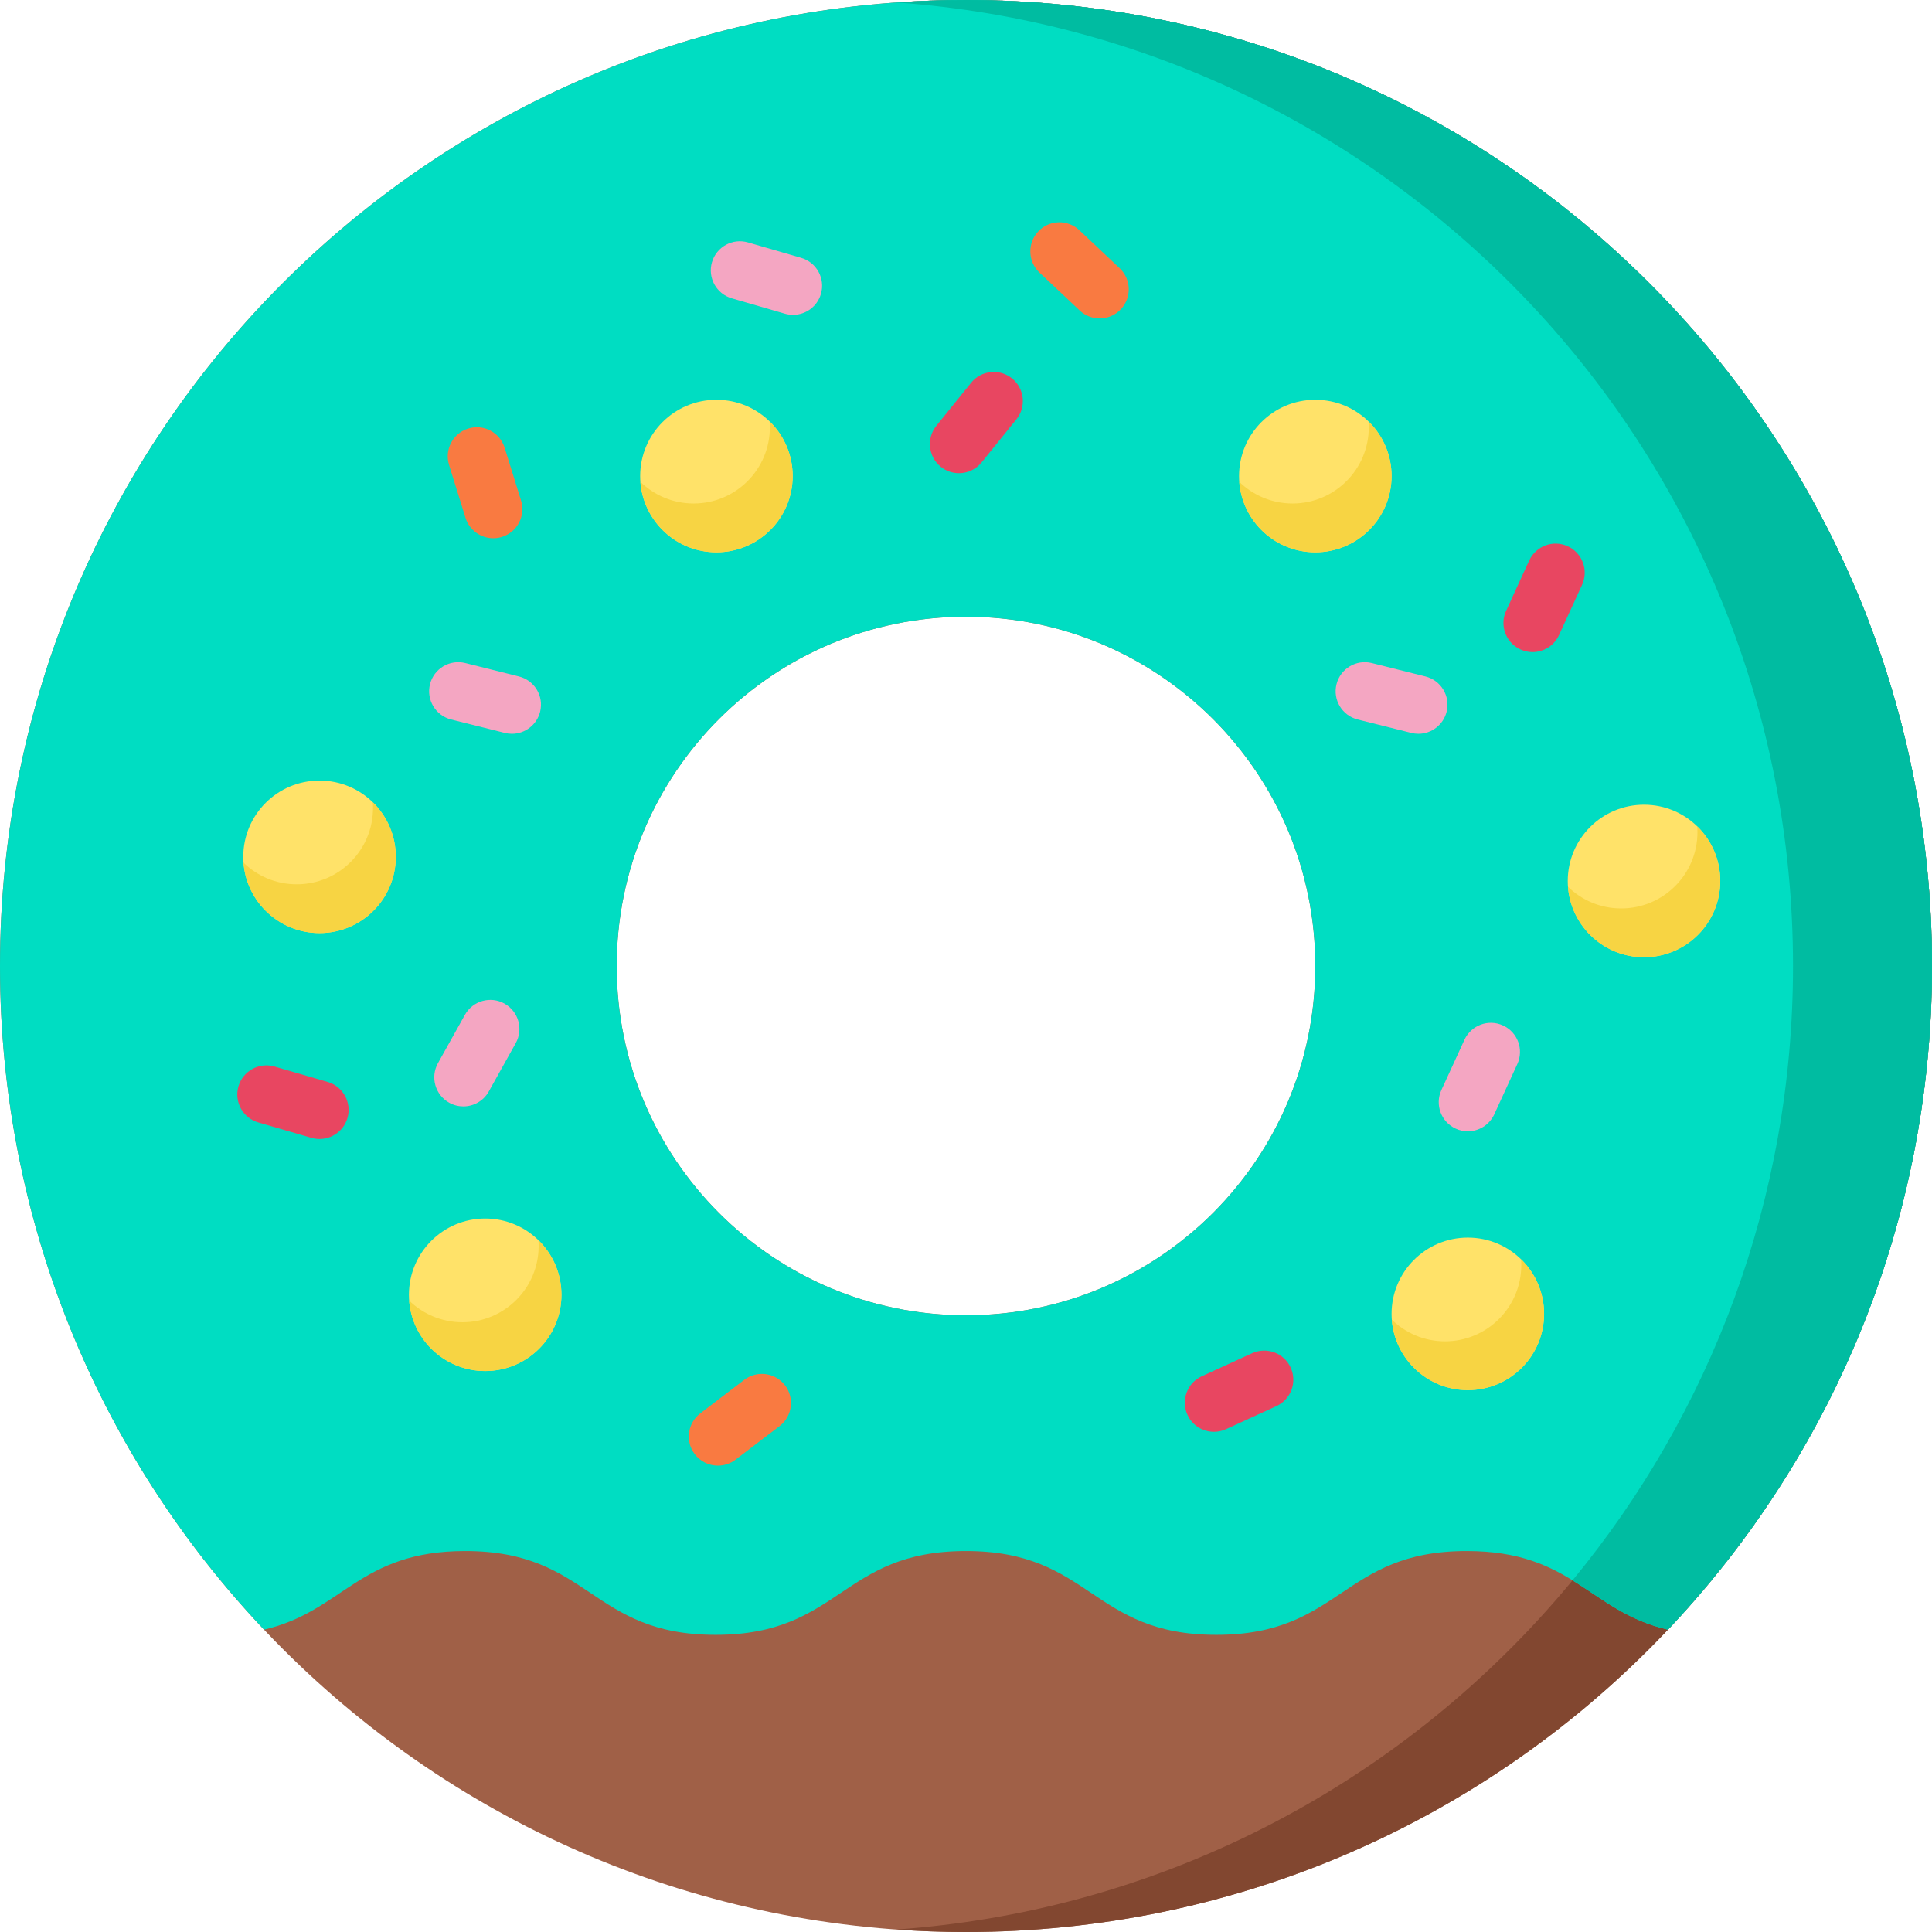 <?xml version="1.0" encoding="iso-8859-1"?>
<!-- Generator: Adobe Illustrator 19.0.0, SVG Export Plug-In . SVG Version: 6.00 Build 0)  -->
<svg version="1.1" id="Capa_1" xmlns="http://www.w3.org/2000/svg" xmlns:xlink="http://www.w3.org/1999/xlink" x="0px" y="0px"
	 viewBox="0 0 512 512" style="enable-background:new 0 0 512 512;" xml:space="preserve">
<path style="fill:#A06047;" d="M256,0C114.61,0,0,114.61,0,256s114.61,256,256,256s256-114.61,256-256S397.39,0,256,0z M256,348.57
	c-51.122,0-92.57-41.448-92.57-92.57s41.449-92.57,92.57-92.57s92.57,41.449,92.57,92.57S307.122,348.57,256,348.57z"/>
<path style="fill:#824730;" d="M256,0c-6.189,0-12.336,0.216-18.411,0.658C370.384,10.095,475.167,120.809,475.167,256
	S370.384,501.905,237.589,511.342C243.664,511.784,249.811,512,256,512c141.39,0,256-114.61,256-256S397.39,0,256,0z"/>
<path style="fill:#00DDC2;" d="M256,0C114.61,0,0,114.61,0,256c0,68.115,26.594,130.01,69.975,175.868
	c20.909-4.842,25.175-20.827,53.311-20.827c33.183,0,33.183,22.205,66.357,22.205s33.173-22.205,66.346-22.205
	c33.184,0,33.184,22.205,66.346,22.205c33.184,0,33.184-22.205,66.357-22.205c28.146,0,32.412,15.985,53.332,20.827
	C485.406,386.01,512,324.115,512,256C512,114.61,397.39,0,256,0z M256,348.57c-51.122,0-92.57-41.448-92.57-92.57
	s41.449-92.57,92.57-92.57s92.57,41.449,92.57,92.57S307.122,348.57,256,348.57z"/>
<path style="fill:#00BCA1;" d="M256,0c-6.189,0-12.336,0.216-18.411,0.658C370.384,10.095,475.167,120.809,475.167,256
	c0,61.844-21.927,118.558-58.431,162.803c7.782,4.79,14.186,10.496,25.288,13.066C485.406,386.01,512,324.115,512,256
	C512,114.61,397.39,0,256,0z"/>
<g>
	<circle style="fill:#FFE269;" cx="348.57" cy="126.16" r="20.21"/>
	<circle style="fill:#FFE269;" cx="435.68" cy="233.47" r="20.21"/>
	<circle style="fill:#FFE269;" cx="84.68" cy="227.07" r="20.21"/>
	<circle style="fill:#FFE269;" cx="128.58" cy="343.13" r="20.21"/>
	<circle style="fill:#FFE269;" cx="388.99" cy="348.19" r="20.21"/>
	<circle style="fill:#FFE269;" cx="189.86" cy="126.16" r="20.21"/>
</g>
<g>
	<path style="fill:#F7D443;" d="M368.781,126.155c0,11.164-9.046,20.21-20.21,20.21c-10.65,0-19.367-8.224-20.149-18.679
		c3.639,3.557,8.625,5.746,14.114,5.746c11.164,0,20.21-9.046,20.21-20.21c0-0.514-0.021-1.028-0.062-1.532
		C366.447,115.361,368.781,120.491,368.781,126.155z"/>
	<path style="fill:#F7D443;" d="M455.882,233.467c0,11.164-9.046,20.21-20.21,20.21c-10.64,0-19.357-8.224-20.138-18.679
		c3.629,3.557,8.604,5.746,14.104,5.746c11.164,0,20.21-9.046,20.21-20.21c0-0.514-0.021-1.028-0.062-1.532
		C453.548,222.673,455.882,227.802,455.882,233.467z"/>
	<path style="fill:#F7D443;" d="M104.886,227.072c0,11.154-9.046,20.2-20.21,20.2c-10.64,0-19.367-8.224-20.149-18.668
		c3.639,3.557,8.615,5.746,14.114,5.746c11.164,0,20.21-9.046,20.21-20.21c0-0.514-0.021-1.028-0.062-1.532
		C102.552,216.279,104.886,221.408,104.886,227.072z"/>
	<path style="fill:#F7D443;" d="M148.781,343.132c0,11.154-9.046,20.2-20.2,20.2c-10.65,0-19.367-8.224-20.149-18.668
		c3.639,3.557,8.615,5.746,14.114,5.746c11.154,0,20.2-9.046,20.2-20.21c0-0.514-0.021-1.028-0.062-1.532
		C146.447,332.338,148.781,337.468,148.781,343.132z"/>
	<path style="fill:#F7D443;" d="M409.191,348.19c0,11.164-9.046,20.21-20.2,20.21c-10.65,0-19.367-8.224-20.149-18.679
		c3.639,3.557,8.615,5.746,14.114,5.746c11.154,0,20.2-9.046,20.2-20.21c0-0.514-0.021-1.028-0.062-1.532
		C406.857,337.396,409.191,342.526,409.191,348.19z"/>
	<path style="fill:#F7D443;" d="M210.059,126.155c0,11.164-9.046,20.21-20.2,20.21c-10.65,0-19.367-8.224-20.148-18.679
		c3.629,3.557,8.614,5.746,14.114,5.746c11.154,0,20.2-9.046,20.2-20.21c0-0.514-0.021-1.028-0.062-1.532
		C207.726,115.361,210.059,120.491,210.059,126.155z"/>
</g>
<path style="fill:#E84661;" d="M254.138,125.398c-1.701,0-3.412-0.56-4.839-1.712c-3.313-2.675-3.83-7.53-1.154-10.843l9.21-11.404
	c2.675-3.311,7.528-3.83,10.842-1.154c3.313,2.675,3.83,7.53,1.154,10.843l-9.21,11.404
	C258.617,124.417,256.388,125.398,254.138,125.398z"/>
<g>
	<path style="fill:#F4A6C2;" d="M375.896,194.46c-0.619,0-1.248-0.075-1.875-0.232l-14.221-3.554
		c-4.131-1.033-6.643-5.218-5.611-9.349c1.033-4.132,5.225-6.638,9.349-5.611l14.221,3.554c4.131,1.033,6.643,5.218,5.611,9.349
		C382.495,192.121,379.351,194.46,375.896,194.46z"/>
	<path style="fill:#F4A6C2;" d="M135.663,194.46c-0.619,0-1.248-0.075-1.875-0.232l-14.221-3.554
		c-4.131-1.033-6.643-5.218-5.611-9.349c1.033-4.132,5.225-6.638,9.349-5.611l14.221,3.554c4.131,1.033,6.643,5.218,5.611,9.349
		C142.262,192.121,139.118,194.46,135.663,194.46z"/>
</g>
<path style="fill:#F97A41;" d="M130.721,142.643c-3.288,0-6.333-2.119-7.361-5.423l-4.353-13.997
	c-1.264-4.066,1.007-8.387,5.073-9.651c4.072-1.266,8.388,1.007,9.652,5.073l4.353,13.997c1.264,4.066-1.007,8.387-5.073,9.651
	C132.25,142.53,131.479,142.643,130.721,142.643z"/>
<path style="fill:#F4A6C2;" d="M210.162,83.443c-0.711,0-1.434-0.099-2.15-0.307l-14.08-4.08c-4.09-1.185-6.444-5.462-5.258-9.551
	c1.185-4.09,5.465-6.443,9.551-5.259l14.08,4.08c4.09,1.185,6.444,5.462,5.258,9.551C216.586,81.25,213.505,83.443,210.162,83.443z"
	/>
<g>
	<path style="fill:#E84661;" d="M84.681,301.844c-0.711,0-1.434-0.099-2.15-0.307l-14.079-4.08c-4.09-1.186-6.444-5.462-5.258-9.552
		c1.185-4.089,5.466-6.444,9.551-5.259l14.079,4.08c4.09,1.186,6.444,5.462,5.258,9.552
		C91.105,299.651,88.024,301.844,84.681,301.844z"/>
	<path style="fill:#E84661;" d="M406.134,172.809c-1.075,0-2.167-0.226-3.209-0.704c-3.87-1.775-5.569-6.352-3.794-10.222
		l6.112-13.324c1.776-3.87,6.35-5.57,10.223-3.793c3.87,1.775,5.569,6.352,3.794,10.222l-6.112,13.324
		C411.85,171.14,409.056,172.809,406.134,172.809z"/>
</g>
<path style="fill:#F4A6C2;" d="M388.983,299.804c-1.075,0-2.167-0.226-3.209-0.704c-3.87-1.775-5.569-6.352-3.794-10.222
	l6.112-13.324c1.776-3.87,6.35-5.569,10.223-3.793c3.87,1.775,5.569,6.352,3.794,10.222l-6.112,13.324
	C394.698,298.135,391.904,299.804,388.983,299.804z"/>
<path style="fill:#E84661;" d="M321.704,379.444c-2.924,0-5.721-1.672-7.016-4.505c-1.771-3.873-0.067-8.447,3.805-10.218
	l13.331-6.096c3.874-1.77,8.448-0.067,10.218,3.805c1.771,3.873,0.067,8.447-3.805,10.218l-13.331,6.096
	C323.866,379.219,322.776,379.444,321.704,379.444z"/>
<path style="fill:#F4A6C2;" d="M122.792,293.21c-1.271,0-2.56-0.315-3.749-0.978c-3.718-2.074-5.052-6.77-2.978-10.489l7.141-12.802
	c2.073-3.718,6.771-5.054,10.489-2.978c3.718,2.074,5.052,6.77,2.978,10.489l-7.141,12.802
	C128.122,291.784,125.497,293.21,122.792,293.21z"/>
<g>
	<path style="fill:#F97A41;" d="M190.256,388.408c-2.324,0-4.62-1.046-6.138-3.036c-2.581-3.387-1.928-8.224,1.458-10.806
		l11.658-8.887c3.389-2.582,8.225-1.928,10.806,1.458c2.581,3.387,1.928,8.224-1.458,10.806l-11.658,8.887
		C193.528,387.894,191.885,388.408,190.256,388.408z"/>
	<path style="fill:#F97A41;" d="M291.419,84.388c-1.897,0-3.798-0.696-5.288-2.1l-10.666-10.055
		c-3.098-2.921-3.243-7.8-0.321-10.899c2.919-3.1,7.8-3.242,10.898-0.322l10.666,10.055c3.098,2.921,3.243,7.8,0.321,10.899
		C295.514,83.576,293.468,84.388,291.419,84.388z"/>
</g>
<g>
</g>
<g>
</g>
<g>
</g>
<g>
</g>
<g>
</g>
<g>
</g>
<g>
</g>
<g>
</g>
<g>
</g>
<g>
</g>
<g>
</g>
<g>
</g>
<g>
</g>
<g>
</g>
<g>
</g>
</svg>
